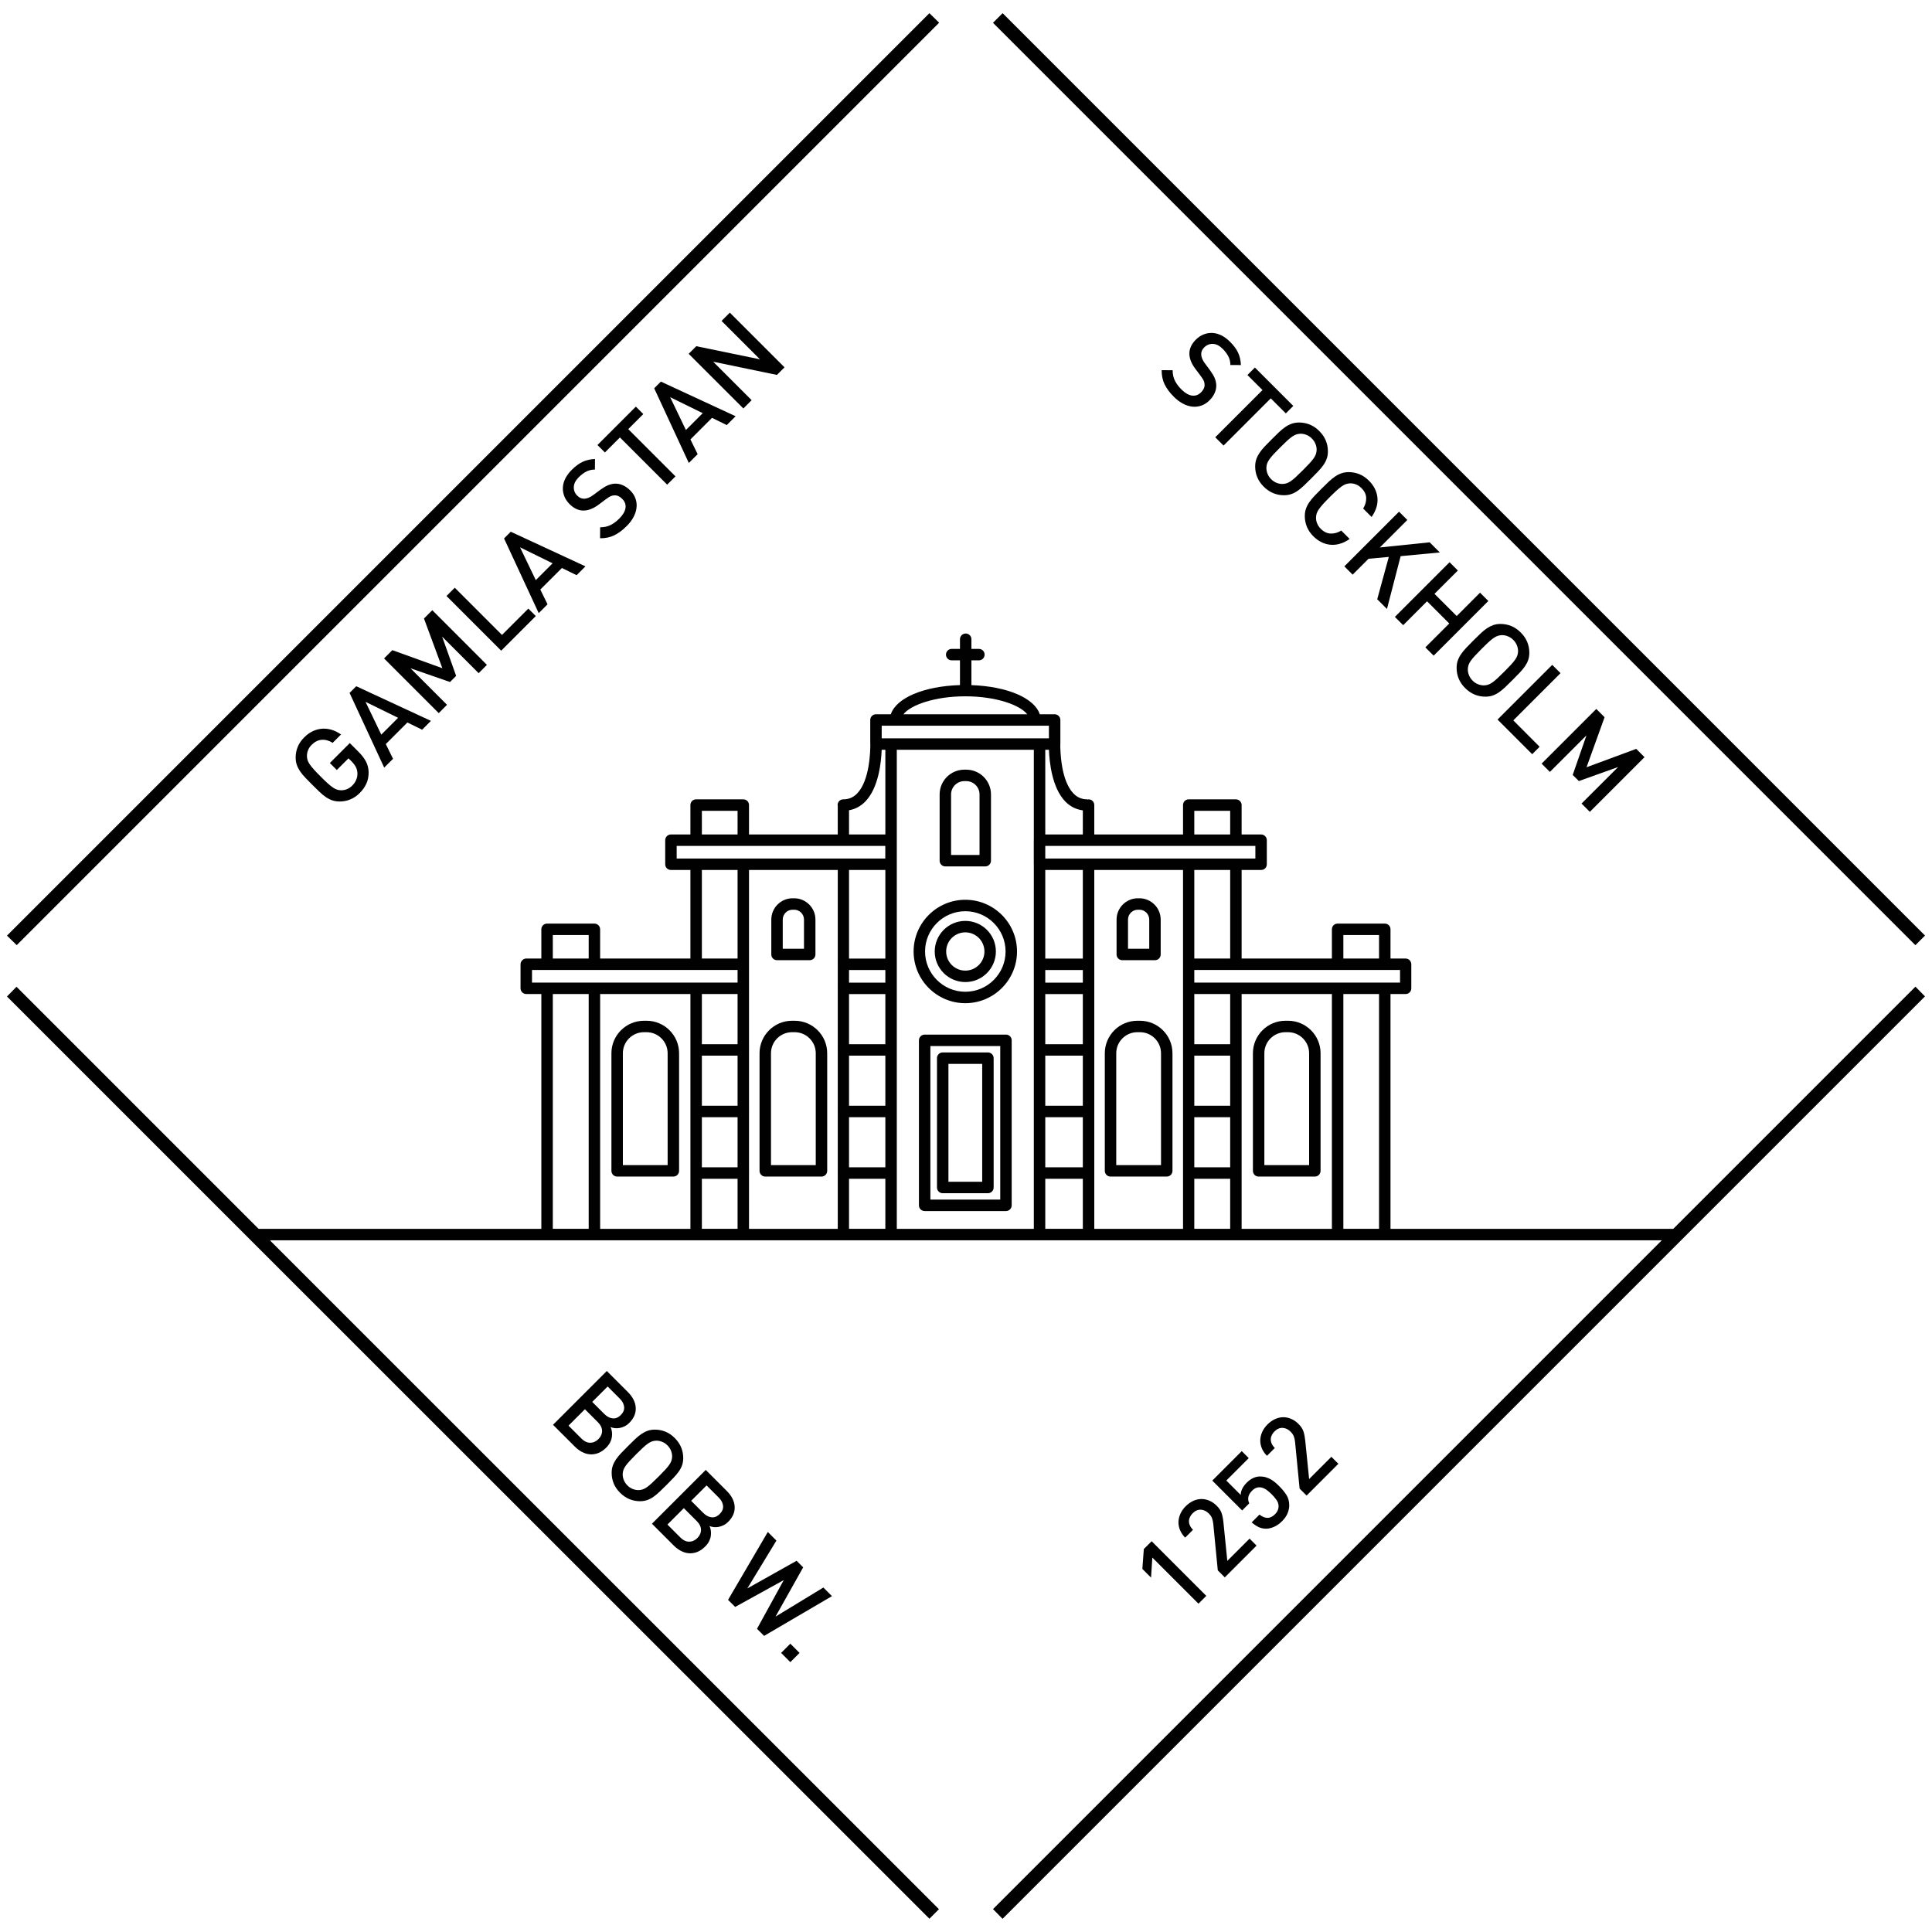 <?xml version="1.0" encoding="UTF-8"?>
<svg id="Layer_1" xmlns="http://www.w3.org/2000/svg" version="1.1" viewBox="0 0 1000 1000">
  <!-- Generator: Adobe Illustrator 29.5.0, SVG Export Plug-In . SVG Version: 2.1.0 Build 137)  -->
  <defs>
    <style>
      .st0 {
        fill: #010101;
      }
    </style>
  </defs>
  <rect class="st0" x="751.657" y="-89.571" width="7.045" height="675.192" transform="translate(45.807 606.638) rotate(-45)"/>
  <polygon class="st0" points="23.765 474.093 35.62 462.238 486.097 11.76 481.06 6.821 3.613 484.268 8.651 489.208 23.765 474.093"/>
  <path class="st0" d="M881.581,620.551l-4.643,4.643-10.859,10.859h-146.359v-121.545h7.804c1.679,0,2.964-1.284,2.964-2.964v-12.448c0-1.58-1.284-2.964-2.964-2.964h-7.804v-15.115c0-1.679-1.284-2.964-2.964-2.964h-24.401c-1.679,0-2.964,1.284-2.964,2.964v15.115h-46.727v-45.838h10.076c1.679,0,2.964-1.284,2.964-2.964v-12.448c0-1.58-1.284-2.964-2.964-2.964h-10.076v-15.213c0-1.68-1.383-2.964-2.964-2.964h-24.499c-1.58,0-2.865,1.284-2.865,2.964v15.213h-45.937v-15.213c0-1.68-1.284-2.964-2.964-2.964-.099,0-.198,0-.297.099-.019.001-.03.021-.048.022-.115-.013-.185-.125-.304-.125-2.846,0-5.19-.994-7.168-3.049-6.435-6.662-6.826-21.617-6.814-25.465.001-.039.042-.061.042-.1v-12.455c0-1.64-1.322-2.962-2.962-2.962h-7.694c-2.732-8.37-16.829-14.443-35.381-15.084v-12.826h3.869c1.64,0,2.962-1.322,2.962-2.962s-1.322-2.962-2.962-2.962h-3.869v-4.997c0-1.64-1.322-2.962-2.962-2.962s-2.962,1.322-2.962,2.962v4.997h-4.283c-1.64,0-2.962,1.322-2.962,2.962s1.322,2.962,2.962,2.962h4.283v12.807c-18.753.564-33.034,6.671-35.786,15.102h-7.694c-1.64,0-2.962,1.322-2.962,2.962v12.455c0,.039.04.061.042.1.012,3.848-.379,18.803-6.814,25.465-1.978,2.055-4.322,3.049-7.168,3.049-1.64,0-2.962,1.322-2.962,2.962,0,.081.079.128.086.207v15.013h-45.937v-15.213c0-1.68-1.284-2.964-2.964-2.964h-24.401c-1.679,0-2.964,1.284-2.964,2.964v15.213h-10.077c-1.679,0-2.964,1.383-2.964,2.964v12.448c0,1.679,1.284,2.964,2.964,2.964h10.077v45.838h-46.728v-15.115c0-1.679-1.383-2.964-2.964-2.964h-24.499c-1.581,0-2.964,1.284-2.964,2.964v15.115h-7.805c-1.58,0-2.964,1.383-2.964,2.964v12.448c0,1.679,1.383,2.964,2.964,2.964h7.805v121.545h-146.346l-31.657-31.658-14.325-14.324-11.854-11.855L8.552,510.744l-4.939,5.038,107.283,107.285.396.396,2.667,2.667,16.3,16.3,350.8,350.701,4.939-4.939-345.86-345.761v-.099l-.354-.354h720.37l-346.168,346.168,4.939,5.038,477.447-477.447-4.939-5.038-109.853,109.854-0.0 0ZM541.032,546.4h19.44v25.932h-19.44v-25.932ZM541.032,540.477v-25.932h19.44v25.932h-19.44ZM541.032,578.256h19.44v25.942h-19.44v-25.942ZM560.472,508.621h-19.44v-6.541h19.44v6.541h-0ZM541.032,610.121h19.44v25.898h-19.44v-25.898ZM560.472,496.157h-19.44v-45.861h19.44v45.861h-0ZM566.399,607.219c.001-.023.025-.036.025-.06s-.024-.036-.025-.06v-31.746c.001-.023.025-.036.025-.06s-.024-.036-.025-.06v-31.736c.001-.023.025-.036.025-.06s-.024-.036-.025-.06v-31.736c.001-.024.025-.036.025-.06s-.024-.036-.025-.06v-12.345c.001-.024.025-.036.025-.06s-.024-.036-.025-.06v-48.763h45.937v93.025c-.002.046-.049.072-.049.118s.047.072.049.118v31.619c-.002.046-.049.072-.049.118s.047.072.049.118v31.629c-.002.046-.049.072-.049.118s.047.072.049.118v28.776h-45.937v-28.834 0ZM618.164,578.256h18.572v25.942h-18.572v-25.942ZM636.737,572.332h-18.572v-25.932h18.572v25.932ZM618.164,610.121h18.572v25.898h-18.572v-25.898ZM636.737,540.477h-18.572v-25.968h18.572v25.968ZM642.664,514.508h46.727v121.545h-46.727v-121.545ZM713.792,636.019h-18.474v-121.51h18.474v121.51ZM695.318,483.983h18.474v12.151h-18.474v-12.151ZM689.391,502.061h35.268v6.52h-106.495v-6.52h71.227ZM636.737,496.134h-18.572v-45.838h18.572v45.838ZM618.164,419.671h18.572v12.25h-18.572v-12.25ZM612.336,437.848h37.441v6.52h-108.745v-6.52h71.304ZM560.472,419.445v12.476h-19.44v-43.834h1.898c.249,6.593,1.623,19.67,8.416,26.714,2.552,2.655,5.63,4.168,9.127,4.645h-0ZM499.645,360.409c15.793,0,28.276,4.467,32.049,9.3h-64.097c3.772-4.833,16.256-9.3,32.049-9.3h-0ZM456.366,375.632h86.556v6.531h-86.556v-6.531ZM363.289,578.256h18.473v25.942h-18.473v-25.942ZM381.762,572.332h-18.473v-25.932h18.473v25.932ZM363.289,610.121h18.473v25.898h-18.473v-25.898ZM381.762,540.477h-18.473v-25.968h18.473v25.968ZM387.689,607.224c.001-.025.027-.039.027-.065s-.026-.04-.027-.065v-31.736c.001-.025.027-.039.027-.065s-.026-.04-.027-.065v-31.727c.001-.025.027-.039.027-.065s-.026-.04-.027-.065v-93.078h45.937v48.709c-.002.044-.047.069-.047.114s.045.07.047.114v12.236c-.002.044-.047.069-.047.114s.045.07.047.114v31.628c-.002.044-.047.069-.047.114s.045.07.047.114v31.628c-.002.044-.047.069-.047.114s.045.07.047.114v31.637c-.002.044-.047.069-.047.114s.045.07.047.114v28.78h-45.937v-28.829ZM439.455,540.477v-25.932h18.802v25.932h-18.802ZM458.257,546.4v25.932h-18.802v-25.932h18.802ZM439.455,578.256h18.802v25.942h-18.802v-25.942ZM458.257,508.621h-18.802v-6.541h18.802v6.541ZM439.455,610.121h18.802v25.898h-18.802v-25.898ZM458.257,496.157h-18.802v-45.861h18.802v45.861ZM439.455,419.385c3.237-.572,6.09-2.088,8.489-4.584,6.792-7.044,8.167-20.121,8.415-26.714h1.898v43.834h-18.802v-12.536ZM363.289,419.671h18.473v12.25h-18.473v-12.25ZM350.249,444.368v-6.52h107.976v6.52h-107.976ZM363.289,450.296h18.473v45.838h-18.473v-45.838ZM286.135,483.983h18.572v12.151h-18.572v-12.151h0ZM275.366,508.581v-6.52h106.396v6.52h-106.396ZM304.707,514.508v121.51h-18.572v-121.51h18.572-0ZM310.634,636.019v-121.51h46.728v121.545h-46.728v-.034ZM464.181,636.053v-247.966h70.927v46.738c-.001.022-.025.037-.025.059v12.448c0,.024.025.037.025.06v188.661h-70.927 0Z"/>
  <path class="st0" d="M320.704,739.121c.859-.159,1.719-.446,2.578-.86.866-.42,1.668-1.006,2.426-1.764,2.374-2.374,3.489-4.992,3.349-7.844-.147-2.859-1.522-5.584-4.132-8.195l-10.837-10.836-27.85,27.849,11.27,11.27c1.222,1.222,2.515,2.184,3.89,2.871,1.369.694,2.757,1.076,4.164,1.159,1.413.077,2.814-.166,4.202-.726,1.401-.56,2.738-1.477,4.018-2.757.885-.885,1.56-1.802,2.025-2.738.472-.942.771-1.866.904-2.776.127-.917.14-1.808.019-2.681-.115-.879-.344-1.693-.688-2.445.656.287,1.382.478,2.171.567.802.089,1.624.057,2.49-.095l0.0 0ZM309.747,744.87c-1.248,1.248-2.661,1.885-4.241,1.898s-3.107-.726-4.597-2.216l-6.648-6.647,8.487-8.487,6.648,6.647c1.49,1.49,2.235,3.012,2.235,4.578,0,1.566-.63,2.973-1.884,4.227ZM312.802,731.882l-6.259-6.259,7.978-7.978,6.259,6.259c1.356,1.356,2.113,2.789,2.273,4.298.153,1.515-.426,2.923-1.725,4.221-1.305,1.305-2.713,1.885-4.221,1.726-1.516-.153-2.948-.91-4.305-2.267v0Z"/>
  <path class="st0" d="M320.94,772.644c1.483,1.483,3.094,2.585,4.832,3.304,1.732.713,3.559,1.076,5.495,1.076,1.35,0,2.592-.198,3.718-.586,1.121-.394,2.203-.955,3.241-1.687,1.044-.726,2.12-1.624,3.228-2.681,1.114-1.05,2.33-2.241,3.661-3.572s2.521-2.547,3.572-3.661c1.057-1.108,1.954-2.184,2.68-3.228.733-1.038,1.293-2.121,1.688-3.241.388-1.127.585-2.368.585-3.718,0-1.935-.363-3.763-1.076-5.495-.72-1.738-1.822-3.349-3.305-4.833-1.49-1.49-3.094-2.585-4.813-3.286-1.726-.707-3.547-1.063-5.475-1.057-1.357-.006-2.598.191-3.718.586-1.121.395-2.21.948-3.266,1.662-1.057.713-2.139,1.604-3.248,2.661-1.108,1.057-2.324,2.248-3.655,3.579s-2.522,2.546-3.579,3.655c-1.057,1.108-1.948,2.19-2.661,3.247-.713,1.057-1.267,2.146-1.662,3.266-.394,1.121-.592,2.362-.585,3.718-.007,1.929.35,3.75,1.057,5.476.7,1.719,1.796,3.323,3.286,4.813l0.0 0ZM322.659,760.941c.21-.643.573-1.35,1.095-2.101.522-.764,1.229-1.623,2.114-2.585.885-.961,2.031-2.159,3.438-3.565,1.407-1.407,2.598-2.547,3.565-3.439.962-.885,1.821-1.592,2.585-2.113.751-.522,1.458-.885,2.101-1.096.656-.21,1.331-.324,2.037-.356,1.019-.025,2.038.165,3.069.573,1.038.402,1.967,1.025,2.801,1.86.835.834,1.459,1.764,1.853,2.795.408,1.032.599,2.051.573,3.069-.032.707-.147,1.382-.357,2.037-.204.649-.566,1.357-1.088,2.108-.529.757-1.229,1.623-2.114,2.585-.892.968-2.037,2.152-3.445,3.559-1.407,1.407-2.598,2.56-3.559,3.444-.961.885-1.827,1.586-2.585,2.114-.751.522-1.458.885-2.107,1.089-.656.21-1.331.325-2.037.356-1.019.026-2.038-.165-3.069-.573-1.032-.395-1.961-1.019-2.795-1.853s-1.458-1.764-1.859-2.801c-.408-1.032-.599-2.05-.573-3.069.032-.707.147-1.381.357-2.037h-0Z"/>
  <path class="st0" d="M371.908,790.325c.859-.159,1.719-.446,2.579-.86.866-.42,1.668-1.006,2.426-1.764,2.375-2.374,3.495-4.985,3.349-7.844-.14-2.853-1.522-5.584-4.125-8.188l-10.837-10.837-27.85,27.85,11.263,11.263c1.229,1.229,2.522,2.19,3.896,2.878,1.363.687,2.757,1.076,4.158,1.152,1.413.077,2.814-.166,4.209-.719,1.394-.567,2.731-1.484,4.011-2.763.885-.885,1.566-1.796,2.031-2.731.471-.942.771-1.866.898-2.783.134-.91.14-1.808.019-2.681-.109-.872-.338-1.687-.681-2.438.649.28,1.375.471,2.171.567.796.083,1.623.057,2.483-.102h-0ZM360.957,796.081c-1.248,1.248-2.667,1.878-4.247,1.891s-3.107-.726-4.591-2.209l-6.654-6.654,8.488-8.487,6.653,6.654c1.484,1.483,2.229,3.005,2.229,4.572,0,1.566-.624,2.98-1.878,4.234l0-0ZM364.006,783.086l-6.259-6.259,7.978-7.978,6.259,6.259c1.356,1.357,2.113,2.789,2.273,4.298.153,1.515-.42,2.929-1.719,4.228-1.305,1.305-2.719,1.878-4.227,1.719-1.516-.153-2.948-.91-4.305-2.267Z"/>
  <polygon class="st0" points="426.168 821.702 401.407 836.76 415.72 811.254 412.32 807.854 386.813 822.167 401.872 797.405 397.414 792.949 376.843 828.075 380.517 831.749 405.673 817.863 391.824 843.057 395.498 846.731 430.625 826.159 426.168 821.702"/>
  <rect class="st0" x="405.704" y="852.163" width="6.744" height="6.753" transform="translate(-485.123 539.786) rotate(-44.996)"/>
  <path class="st0" d="M616.927,204.749c-1.765-.28-3.579-1.322-5.431-3.174-1.466-1.466-2.586-2.971-3.357-4.515-.791-1.553-1.177-3.357-1.187-5.431l-5.682-.029c-.019,2.721.482,5.152,1.515,7.313,1.032,2.142,2.614,4.283,4.766,6.435,1.486,1.486,3.039,2.663,4.65,3.531,1.621.878,3.232,1.399,4.853,1.592,1.611.183,3.193.01,4.727-.521,1.544-.521,2.952-1.428,4.264-2.74,1.216-1.216,2.122-2.508,2.701-3.878.608-1.36.859-2.769.791-4.226-.096-1.138-.357-2.277-.81-3.396-.482-1.138-1.264-2.46-2.373-3.994l-2.74-3.705c-1.177-1.582-1.794-3.087-1.872-4.486-.029-.724.096-1.38.347-1.997.27-.598.675-1.177,1.196-1.698,1.273-1.273,2.778-1.891,4.496-1.833,1.737.058,3.415.907,5.094,2.585,1.196,1.196,2.142,2.45,2.856,3.772s1.1,2.846,1.119,4.582l5.441.019c-.087-2.344-.56-4.467-1.428-6.348-.868-1.891-2.258-3.762-4.139-5.644-1.476-1.476-3-2.614-4.563-3.377-1.563-.772-3.126-1.187-4.669-1.254-1.553-.068-3.058.193-4.515.781-1.466.579-2.798,1.486-4.013,2.701-2.296,2.296-3.415,4.785-3.338,7.467.077,2.46,1.109,5.007,3.097,7.631l2.865,3.82c.714.974,1.196,1.765,1.466,2.344s.405,1.235.434,1.949c.087,1.409-.531,2.74-1.823,4.052-1.389,1.37-2.962,1.929-4.737,1.669h0Z"/>
  <polygon class="st0" points="657.745 206.186 665.541 213.971 669.399 210.103 649.536 190.239 645.667 194.108 653.462 201.893 629.016 226.33 633.309 230.623 657.745 206.186"/>
  <path class="st0" d="M654.099,251.895c1.505,1.505,3.145,2.624,4.911,3.348,1.746.724,3.618,1.1,5.576,1.09,1.38,0,2.643-.193,3.772-.598,1.148-.386,2.248-.955,3.299-1.698,1.061-.743,2.161-1.65,3.28-2.721,1.138-1.081,2.373-2.286,3.724-3.637s2.566-2.595,3.627-3.714c1.081-1.129,1.987-2.229,2.73-3.29.743-1.052,1.312-2.151,1.708-3.299.405-1.129.598-2.402.598-3.782,0-1.949-.367-3.811-1.09-5.576-.733-1.765-1.862-3.406-3.367-4.911s-3.126-2.624-4.882-3.338-3.608-1.071-5.567-1.081c-1.38,0-2.634.212-3.772.598-1.138.405-2.258.965-3.319,1.698-1.081.733-2.18,1.63-3.309,2.701-1.119,1.071-2.364,2.286-3.714,3.637s-2.566,2.595-3.637,3.714c-1.071,1.129-1.978,2.238-2.692,3.299-.733,1.081-1.293,2.18-1.698,3.319-.386,1.138-.598,2.393-.598,3.772,0,1.968.357,3.82,1.081,5.567.714,1.756,1.823,3.386,3.338,4.901v-0ZM655.835,240.01c.212-.675.598-1.389,1.119-2.151.54-.762,1.254-1.65,2.142-2.634.907-.965,2.074-2.171,3.512-3.608,1.428-1.428,2.634-2.595,3.608-3.502.984-.897,1.862-1.611,2.624-2.142.772-.531,1.486-.897,2.142-1.109.666-.212,1.351-.328,2.074-.367,1.032-.019,2.074.164,3.116.579,1.042.405,2.007,1.042,2.846,1.891s1.476,1.794,1.891,2.846c.415,1.032.608,2.074.579,3.116-.029.714-.154,1.409-.357,2.065-.222.666-.598,1.389-1.119,2.151-.531.762-1.245,1.64-2.142,2.624-.907.974-2.074,2.18-3.512,3.618-1.428,1.428-2.624,2.585-3.608,3.492s-1.852,1.621-2.624,2.151-1.486.897-2.142,1.109c-.666.212-1.351.328-2.065.357-1.042.029-2.084-.164-3.126-.569-1.042-.424-1.997-1.052-2.836-1.891-.849-.849-1.486-1.804-1.891-2.856-.415-1.042-.598-2.084-.579-3.116.019-.704.145-1.399.347-2.055v-0Z"/>
  <path class="st0" d="M679.77,277.567c1.264,1.264,2.653,2.286,4.158,3.039,1.495.753,3.068,1.196,4.689,1.351,1.63.145,3.28-.019,4.959-.521,1.698-.482,3.357-1.312,4.997-2.479l-4.332-4.332c-1.785,1.081-3.598,1.601-5.451,1.544-1.852-.048-3.57-.868-5.161-2.46-.839-.839-1.476-1.785-1.891-2.798-.415-1.032-.608-2.055-.569-3.078.019-.714.135-1.409.347-2.065.222-.675.589-1.38,1.119-2.161.521-.753,1.245-1.65,2.142-2.663.907-1.003,2.065-2.219,3.502-3.647s2.653-2.605,3.656-3.512c1.003-.888,1.891-1.601,2.663-2.142.772-.521,1.486-.897,2.142-1.1.666-.222,1.351-.328,2.074-.367,1.032-.019,2.055.154,3.078.579,1.023.405,1.958,1.042,2.798,1.891,1.601,1.582,2.402,3.299,2.45,5.132.039,1.852-.492,3.656-1.573,5.441l4.37,4.37c2.335-3.348,3.338-6.666,3.029-9.946-.318-3.28-1.794-6.232-4.419-8.856-1.486-1.486-3.106-2.595-4.862-3.319-1.775-.733-3.627-1.1-5.586-1.1-1.38,0-2.634.212-3.782.598-1.138.405-2.248.965-3.309,1.698-1.081.724-2.18,1.621-3.319,2.701-1.119,1.061-2.354,2.277-3.705,3.627s-2.566,2.595-3.647,3.724c-1.061,1.119-1.968,2.229-2.692,3.299-.733,1.071-1.293,2.18-1.688,3.319s-.598,2.393-.598,3.772c0,1.958.367,3.83,1.1,5.586.714,1.756,1.823,3.386,3.309,4.872l-0.0 0Z"/>
  <polygon class="st0" points="717.887 315.201 724.968 287.861 745.247 285.95 739.999 280.702 714.202 283.365 728.422 269.125 724.139 264.842 695.833 293.147 700.117 297.431 708.356 289.211 718.842 288.256 712.851 310.165 717.887 315.201"/>
  <polygon class="st0" points="742.054 339.368 770.359 311.062 766.066 306.769 753.988 318.867 742.488 307.368 754.586 295.289 750.293 290.996 721.987 319.301 726.28 323.594 738.639 311.227 750.129 322.716 737.761 335.075 742.054 339.368"/>
  <path class="st0" d="M758.348,356.145c1.505,1.505,3.145,2.624,4.92,3.357,1.756.733,3.618,1.1,5.576,1.09,1.38,0,2.643-.203,3.782-.589,1.138-.405,2.238-.965,3.299-1.717,1.052-.733,2.142-1.64,3.28-2.721,1.119-1.061,2.354-2.277,3.705-3.627s2.576-2.595,3.647-3.724c1.061-1.119,1.978-2.219,2.721-3.28.733-1.061,1.312-2.161,1.708-3.299s.598-2.402.598-3.782c0-1.949-.376-3.82-1.09-5.576-.733-1.765-1.852-3.396-3.367-4.91-1.505-1.505-3.135-2.614-4.882-3.338-1.756-.714-3.608-1.071-5.567-1.081-1.38,0-2.643.203-3.782.598-1.138.405-2.248.965-3.319,1.688-1.061.733-2.171,1.64-3.299,2.711-1.119,1.071-2.373,2.286-3.724,3.637s-2.557,2.585-3.627,3.714-1.968,2.229-2.701,3.299-1.293,2.18-1.698,3.309c-.386,1.148-.589,2.402-.589,3.782,0,1.968.357,3.82,1.081,5.567.714,1.756,1.823,3.386,3.328,4.891l-0-0ZM760.104,344.259c.212-.656.579-1.37,1.1-2.142.54-.772,1.254-1.65,2.161-2.624.907-.984,2.065-2.18,3.492-3.618s2.643-2.595,3.618-3.502,1.862-1.621,2.614-2.142c.772-.521,1.486-.907,2.161-1.119.656-.212,1.351-.328,2.065-.367,1.032-.019,2.065.174,3.116.589s1.997,1.042,2.846,1.881c.849.849,1.476,1.804,1.891,2.856.405,1.032.598,2.084.579,3.106-.039.724-.154,1.418-.367,2.074-.212.666-.589,1.38-1.109,2.151-.531.762-1.245,1.64-2.151,2.624-.907.965-2.065,2.18-3.502,3.608s-2.634,2.595-3.608,3.502c-.974.897-1.862,1.611-2.624,2.151-.772.521-1.486.897-2.151,1.109-.656.212-1.351.328-2.065.357-1.023.019-2.074-.174-3.116-.579-1.052-.405-1.997-1.042-2.846-1.891s-1.476-1.794-1.891-2.836c-.405-1.061-.598-2.093-.579-3.126.039-.714.154-1.409.367-2.065v-0Z"/>
  <polygon class="st0" points="803.43 344.134 775.125 372.439 793.059 390.373 796.909 386.514 783.277 372.873 807.723 348.427 803.43 344.134"/>
  <polygon class="st0" points="822.899 420.213 851.204 391.907 846.911 387.614 821.191 397.127 830.53 371.233 826.246 366.95 797.941 395.255 802.224 399.538 821.152 380.63 814.033 401.101 817.216 404.275 837.534 397.011 818.606 415.92 822.899 420.213"/>
  <path class="st0" d="M161.312,385.53c1.582-1.592,3.299-2.46,5.171-2.605,1.872-.154,3.782.367,5.711,1.563l4.322-4.332c-1.428-1.003-2.933-1.775-4.534-2.306-1.582-.521-3.203-.753-4.862-.695-1.659.068-3.299.463-4.959,1.177-1.621.714-3.203,1.833-4.708,3.338s-2.624,3.126-3.338,4.882c-.733,1.756-1.081,3.608-1.081,5.576,0,1.37.193,2.624.598,3.772s.965,2.248,1.679,3.319c.733,1.071,1.64,2.171,2.701,3.299,1.081,1.129,2.296,2.364,3.647,3.714s2.585,2.566,3.724,3.647c1.119,1.061,2.219,1.968,3.299,2.701,1.061.724,2.161,1.283,3.319,1.679,1.119.396,2.393.598,3.762.598,1.968,0,3.82-.357,5.595-1.1,1.756-.724,3.377-1.823,4.862-3.319,1.505-1.505,2.663-3.164,3.473-4.959.791-1.794,1.158-3.82,1.1-6.039-.077-1.929-.54-3.705-1.409-5.335-.849-1.63-2.18-3.348-4.013-5.181l-4.322-4.312-10.323,10.332,3.608,3.608,6.039-6.039,1.601,1.592c.926.926,1.64,1.862,2.142,2.788s.791,1.949.868,3.087c.077,1.206-.096,2.373-.56,3.502-.444,1.148-1.138,2.18-2.065,3.106-.849.849-1.775,1.476-2.798,1.891-1.023.405-2.045.598-3.087.569-.714-.019-1.389-.135-2.065-.347-.656-.222-1.37-.589-2.142-1.119s-1.659-1.245-2.663-2.142c-1.023-.907-2.219-2.074-3.647-3.512-1.447-1.428-2.605-2.634-3.492-3.627s-1.582-1.872-2.122-2.643c-.521-.772-.907-1.486-1.119-2.142-.212-.666-.328-1.351-.347-2.065-.039-1.042.154-2.074.56-3.106.386-1.042,1.023-1.968,1.872-2.817l0-0Z"/>
  <path class="st0" d="M218.501,377.697l4.554-4.573-38.667-17.925-3.454,3.454,17.925,38.667,4.573-4.563-3.743-7.631,11.172-11.162,7.641,3.734h-0ZM197.354,380.244l-8.162-16.979,16.864,8.277-8.702,8.702Z"/>
  <polygon class="st0" points="252.035 344.143 223.749 315.838 219.447 320.141 228.959 345.861 203.065 336.512 198.782 340.805 227.087 369.111 231.371 364.808 212.462 345.899 232.914 353.009 236.098 349.835 228.843 329.518 247.752 348.436 252.035 344.143"/>
  <polygon class="st0" points="277.331 318.867 273.472 315.008 259.83 328.65 235.384 304.203 231.101 308.487 259.406 336.792 277.331 318.867"/>
  <path class="st0" d="M298.459,297.72l4.573-4.573-38.667-17.925-3.473,3.463,17.944,38.667,4.573-4.563-3.743-7.631,11.172-11.162,7.621,3.724h0ZM277.331,300.267l-8.162-16.97,16.864,8.268-8.702,8.702h-0Z"/>
  <path class="st0" d="M316.055,271.75c-1.544.772-3.357,1.167-5.422,1.177l-.039,5.673c2.721.039,5.152-.463,7.313-1.505,2.142-1.042,4.283-2.624,6.425-4.766,1.505-1.486,2.682-3.039,3.55-4.65.868-1.621,1.389-3.242,1.582-4.853s.019-3.193-.521-4.727c-.521-1.544-1.428-2.952-2.74-4.254-1.216-1.216-2.508-2.122-3.878-2.721-1.351-.598-2.759-.849-4.226-.772-1.138.077-2.277.347-3.396.81s-2.45,1.254-3.994,2.364l-3.705,2.74c-1.582,1.167-3.087,1.794-4.476,1.872-.733.029-1.389-.096-1.987-.357-.617-.27-1.196-.656-1.717-1.196-1.273-1.264-1.891-2.759-1.814-4.496.039-1.717.888-3.415,2.566-5.084,1.196-1.196,2.45-2.142,3.782-2.865,1.331-.714,2.836-1.081,4.573-1.1l.039-5.46c-2.354.096-4.476.56-6.367,1.437-1.872.878-3.762,2.257-5.634,4.139-1.486,1.486-2.605,3.01-3.377,4.573-.772,1.553-1.196,3.126-1.254,4.65-.077,1.563.193,3.068.772,4.525.579,1.457,1.486,2.798,2.701,4.013,2.296,2.306,4.785,3.415,7.467,3.338,2.47-.087,4.997-1.109,7.641-3.097l3.82-2.856c.965-.724,1.756-1.206,2.335-1.476.579-.26,1.235-.415,1.949-.434,1.409-.077,2.759.521,4.052,1.833,1.389,1.37,1.929,2.952,1.679,4.727-.27,1.775-1.331,3.589-3.184,5.441-1.466,1.457-2.971,2.576-4.515,3.357l0.0 0Z"/>
  <polygon class="st0" points="349.628 246.57 325.182 222.123 332.977 214.328 329.118 210.469 309.244 230.343 313.103 234.202 320.879 226.417 345.325 250.853 349.628 246.57"/>
  <path class="st0" d="M376.178,220.02l4.573-4.573-38.686-17.925-3.454,3.454,17.925,38.667,4.573-4.573-3.743-7.621,11.172-11.172,7.641,3.743v-0ZM355.031,222.567l-8.162-16.979,16.864,8.268-8.702,8.712h-0Z"/>
  <polygon class="st0" points="406.065 190.123 377.76 161.827 373.476 166.111 393.35 185.984 360.395 179.193 356.458 183.129 384.764 211.425 389.047 207.131 369.135 187.219 402.129 194.059 406.065 190.123"/>
  <polygon class="st0" points="592.037 801.785 591.285 812.069 595.781 816.565 596.446 806.194 620.323 830.071 624.375 826.019 596.089 797.733 592.037 801.785"/>
  <path class="st0" d="M621.751,775.892c-1.399.029-2.798.347-4.168.984-1.38.646-2.682,1.563-3.898,2.778-1.196,1.196-2.094,2.499-2.721,3.878-.617,1.389-.945,2.798-.994,4.216-.029,1.418.241,2.827.81,4.226.589,1.399,1.486,2.701,2.663,3.898l4.052-4.052c-.791-.791-1.341-1.592-1.659-2.393-.328-.791-.463-1.544-.424-2.277s.241-1.418.579-2.084c.347-.656.781-1.264,1.312-1.794,1.322-1.322,2.75-1.939,4.254-1.862s2.894.753,4.168,2.026c.714.714,1.245,1.476,1.573,2.286s.55,1.804.685,3l2.344,24.109,3.618,3.618,16.449-16.449-3.618-3.618-11.519,11.519-1.987-19.7c-.183-1.939-.492-3.56-.926-4.901s-1.283-2.634-2.528-3.878c-1.225-1.225-2.518-2.113-3.898-2.701-1.37-.579-2.769-.859-4.168-.83h0Z"/>
  <path class="st0" d="M642.725,751.098l-15.253,15.253,15.455,15.455,3.695-3.695c-.492-.897-.646-1.92-.511-3.078.164-1.148.82-2.306,1.978-3.463.82-.82,1.64-1.351,2.479-1.573s1.679-.232,2.528-.019,1.698.617,2.528,1.216c.839.608,1.688,1.322,2.537,2.171.955.955,1.794,1.949,2.528,2.971s1.1,2.142,1.1,3.357c0,1.486-.608,2.846-1.823,4.062-1.273,1.273-2.576,1.901-3.917,1.891-1.331-.019-2.721-.579-4.148-1.698l-4.052,4.052c1.09.936,2.229,1.708,3.425,2.325,1.216.617,2.576.936,4.11.926,1.206-.01,2.537-.318,3.994-.926,1.447-.617,2.856-1.601,4.206-2.952,1.38-1.38,2.344-2.769,2.894-4.168.56-1.409.839-2.75.83-4.013.01-2.074-.482-3.859-1.428-5.364-.955-1.515-2.18-3.01-3.695-4.525-.666-.666-1.351-1.312-2.084-1.929-.724-.627-1.495-1.167-2.306-1.63s-1.679-.83-2.624-1.119c-.936-.28-1.929-.405-2.991-.405-1.167-.01-2.325.26-3.492.791-1.177.521-2.306,1.341-3.425,2.46-1.032,1.032-1.794,2.103-2.325,3.193-.511,1.109-.753,2.142-.733,3.126l-7.467-7.467,11.606-11.606-3.618-3.618v-0Z"/>
  <path class="st0" d="M659.636,740.939c1.331-1.331,2.75-1.939,4.264-1.872,1.505.077,2.894.753,4.168,2.026.714.714,1.235,1.486,1.573,2.286.328.81.55,1.804.685,3l2.344,24.109,3.618,3.618,16.449-16.449-3.618-3.618-11.519,11.519-1.987-19.7c-.193-1.929-.492-3.56-.926-4.901-.444-1.331-1.283-2.634-2.528-3.878-1.225-1.225-2.518-2.113-3.898-2.701-1.37-.579-2.769-.859-4.168-.83s-2.798.347-4.177.994c-1.37.637-2.672,1.553-3.898,2.778-1.187,1.187-2.084,2.489-2.711,3.869-.627,1.399-.945,2.798-.994,4.216-.029,1.418.241,2.827.81,4.226.579,1.409,1.476,2.711,2.663,3.898l4.052-4.052c-.791-.791-1.341-1.592-1.669-2.383-.318-.801-.453-1.553-.415-2.286s.241-1.418.579-2.084c.347-.656.781-1.264,1.302-1.785h0Z"/>
  <path class="st0" d="M489.312,448.46h20.655c1.64,0,2.962-1.322,2.962-2.962v-34.316c0-7.062-5.74-12.802-12.802-12.802h-.965c-7.062,0-12.812,5.74-12.812,12.802v34.316c0,1.64,1.322,2.962,2.962,2.962v-0ZM492.274,411.183c0-3.791,3.087-6.879,6.888-6.879h.965c3.791,0,6.879,3.087,6.879,6.879v31.354h-14.732v-31.354Z"/>
  <path class="st0" d="M520.685,535.508h-42.082c-1.64,0-2.962,1.322-2.962,2.962v85.408c0,1.64,1.322,2.962,2.962,2.962h42.082c1.64,0,2.962-1.322,2.962-2.962v-85.408c0-1.64-1.322-2.962-2.962-2.962ZM517.724,620.916h-36.158v-79.485h36.158v79.485Z"/>
  <path class="st0" d="M487.942,617.607h23.404c1.64,0,2.962-1.322,2.962-2.962v-66.943c0-1.64-1.322-2.962-2.962-2.962h-23.404c-1.64,0-2.962,1.322-2.962,2.962v66.943c0,1.64,1.322,2.962,2.962,2.962ZM490.904,550.664h17.481v61.02h-17.481v-61.02Z"/>
  <path class="st0" d="M499.645,465.719c-14.76,0-26.762,12.011-26.762,26.771s12.001,26.762,26.762,26.762,26.762-12.001,26.762-26.762-12.001-26.771-26.762-26.771h0ZM499.645,513.329c-11.49,0-20.838-9.348-20.838-20.838s9.348-20.848,20.838-20.848,20.838,9.358,20.838,20.848-9.348,20.838-20.838,20.838Z"/>
  <path class="st0" d="M499.645,476.659c-8.731,0-15.831,7.1-15.831,15.831,0,8.721,7.1,15.822,15.831,15.822,8.721,0,15.822-7.1,15.822-15.822,0-8.731-7.1-15.831-15.822-15.831h-0ZM499.645,502.389c-5.46,0-9.908-4.438-9.908-9.898s4.447-9.908,9.908-9.908,9.898,4.447,9.898,9.908-4.438,9.898-9.898,9.898Z"/>
  <path class="st0" d="M334.665,528.34h-1.36c-9.281,0-16.835,7.544-16.835,16.825v60.865c0,1.64,1.322,2.962,2.962,2.962h29.096c1.64,0,2.962-1.322,2.962-2.962v-60.865c0-9.281-7.544-16.825-16.825-16.825h0ZM345.567,603.069h-23.173v-57.903c0-6.01,4.891-10.901,10.911-10.901h1.36c6.01,0,10.902,4.891,10.902,10.901v57.903Z"/>
  <path class="st0" d="M411.323,528.34h-1.351c-9.281,0-16.835,7.544-16.835,16.825v60.865c0,1.64,1.322,2.962,2.962,2.962h29.096c1.64,0,2.962-1.322,2.962-2.962v-60.865c0-9.281-7.554-16.825-16.835-16.825h0ZM422.234,603.069h-23.173v-57.903c0-6.01,4.891-10.901,10.911-10.901h1.351c6.02,0,10.911,4.891,10.911,10.901v57.903h0Z"/>
  <path class="st0" d="M402.187,496.996h16.921c1.64,0,2.962-1.322,2.962-2.962v-18.06c0-6.078-4.949-11.027-11.027-11.027h-.791c-6.078,0-11.027,4.949-11.027,11.027v18.06c0,1.64,1.322,2.962,2.962,2.962h-0ZM405.149,475.974c0-2.817,2.286-5.103,5.103-5.103h.791c2.817,0,5.103,2.286,5.103,5.103v15.098h-10.998v-15.098Z"/>
  <path class="st0" d="M666.698,528.34h-1.36c-9.281,0-16.835,7.544-16.835,16.825v60.865c0,1.64,1.322,2.962,2.962,2.962h29.096c1.64,0,2.962-1.322,2.962-2.962v-60.865c0-9.281-7.544-16.825-16.825-16.825h0ZM677.6,603.069h-23.173v-57.903c0-6.01,4.891-10.901,10.911-10.901h1.36c6.01,0,10.901,4.891,10.901,10.901v57.903h0Z"/>
  <path class="st0" d="M590.031,528.34h-1.36c-9.281,0-16.825,7.544-16.825,16.825v60.865c0,1.64,1.322,2.962,2.962,2.962h29.096c1.64,0,2.962-1.322,2.962-2.962v-60.865c0-9.281-7.554-16.825-16.835-16.825h0ZM600.942,603.069h-23.173v-57.903c0-6.01,4.891-10.901,10.901-10.901h1.36c6.02,0,10.911,4.891,10.911,10.901v57.903h0Z"/>
  <path class="st0" d="M580.895,496.996h16.912c1.64,0,2.962-1.322,2.962-2.962v-18.06c0-6.078-4.939-11.027-11.017-11.027h-.791c-6.078,0-11.027,4.949-11.027,11.027v18.06c0,1.64,1.322,2.962,2.962,2.962ZM583.856,475.974c0-2.817,2.286-5.103,5.103-5.103h.791c2.807,0,5.094,2.286,5.094,5.103v15.098h-10.988v-15.098Z"/>
</svg>